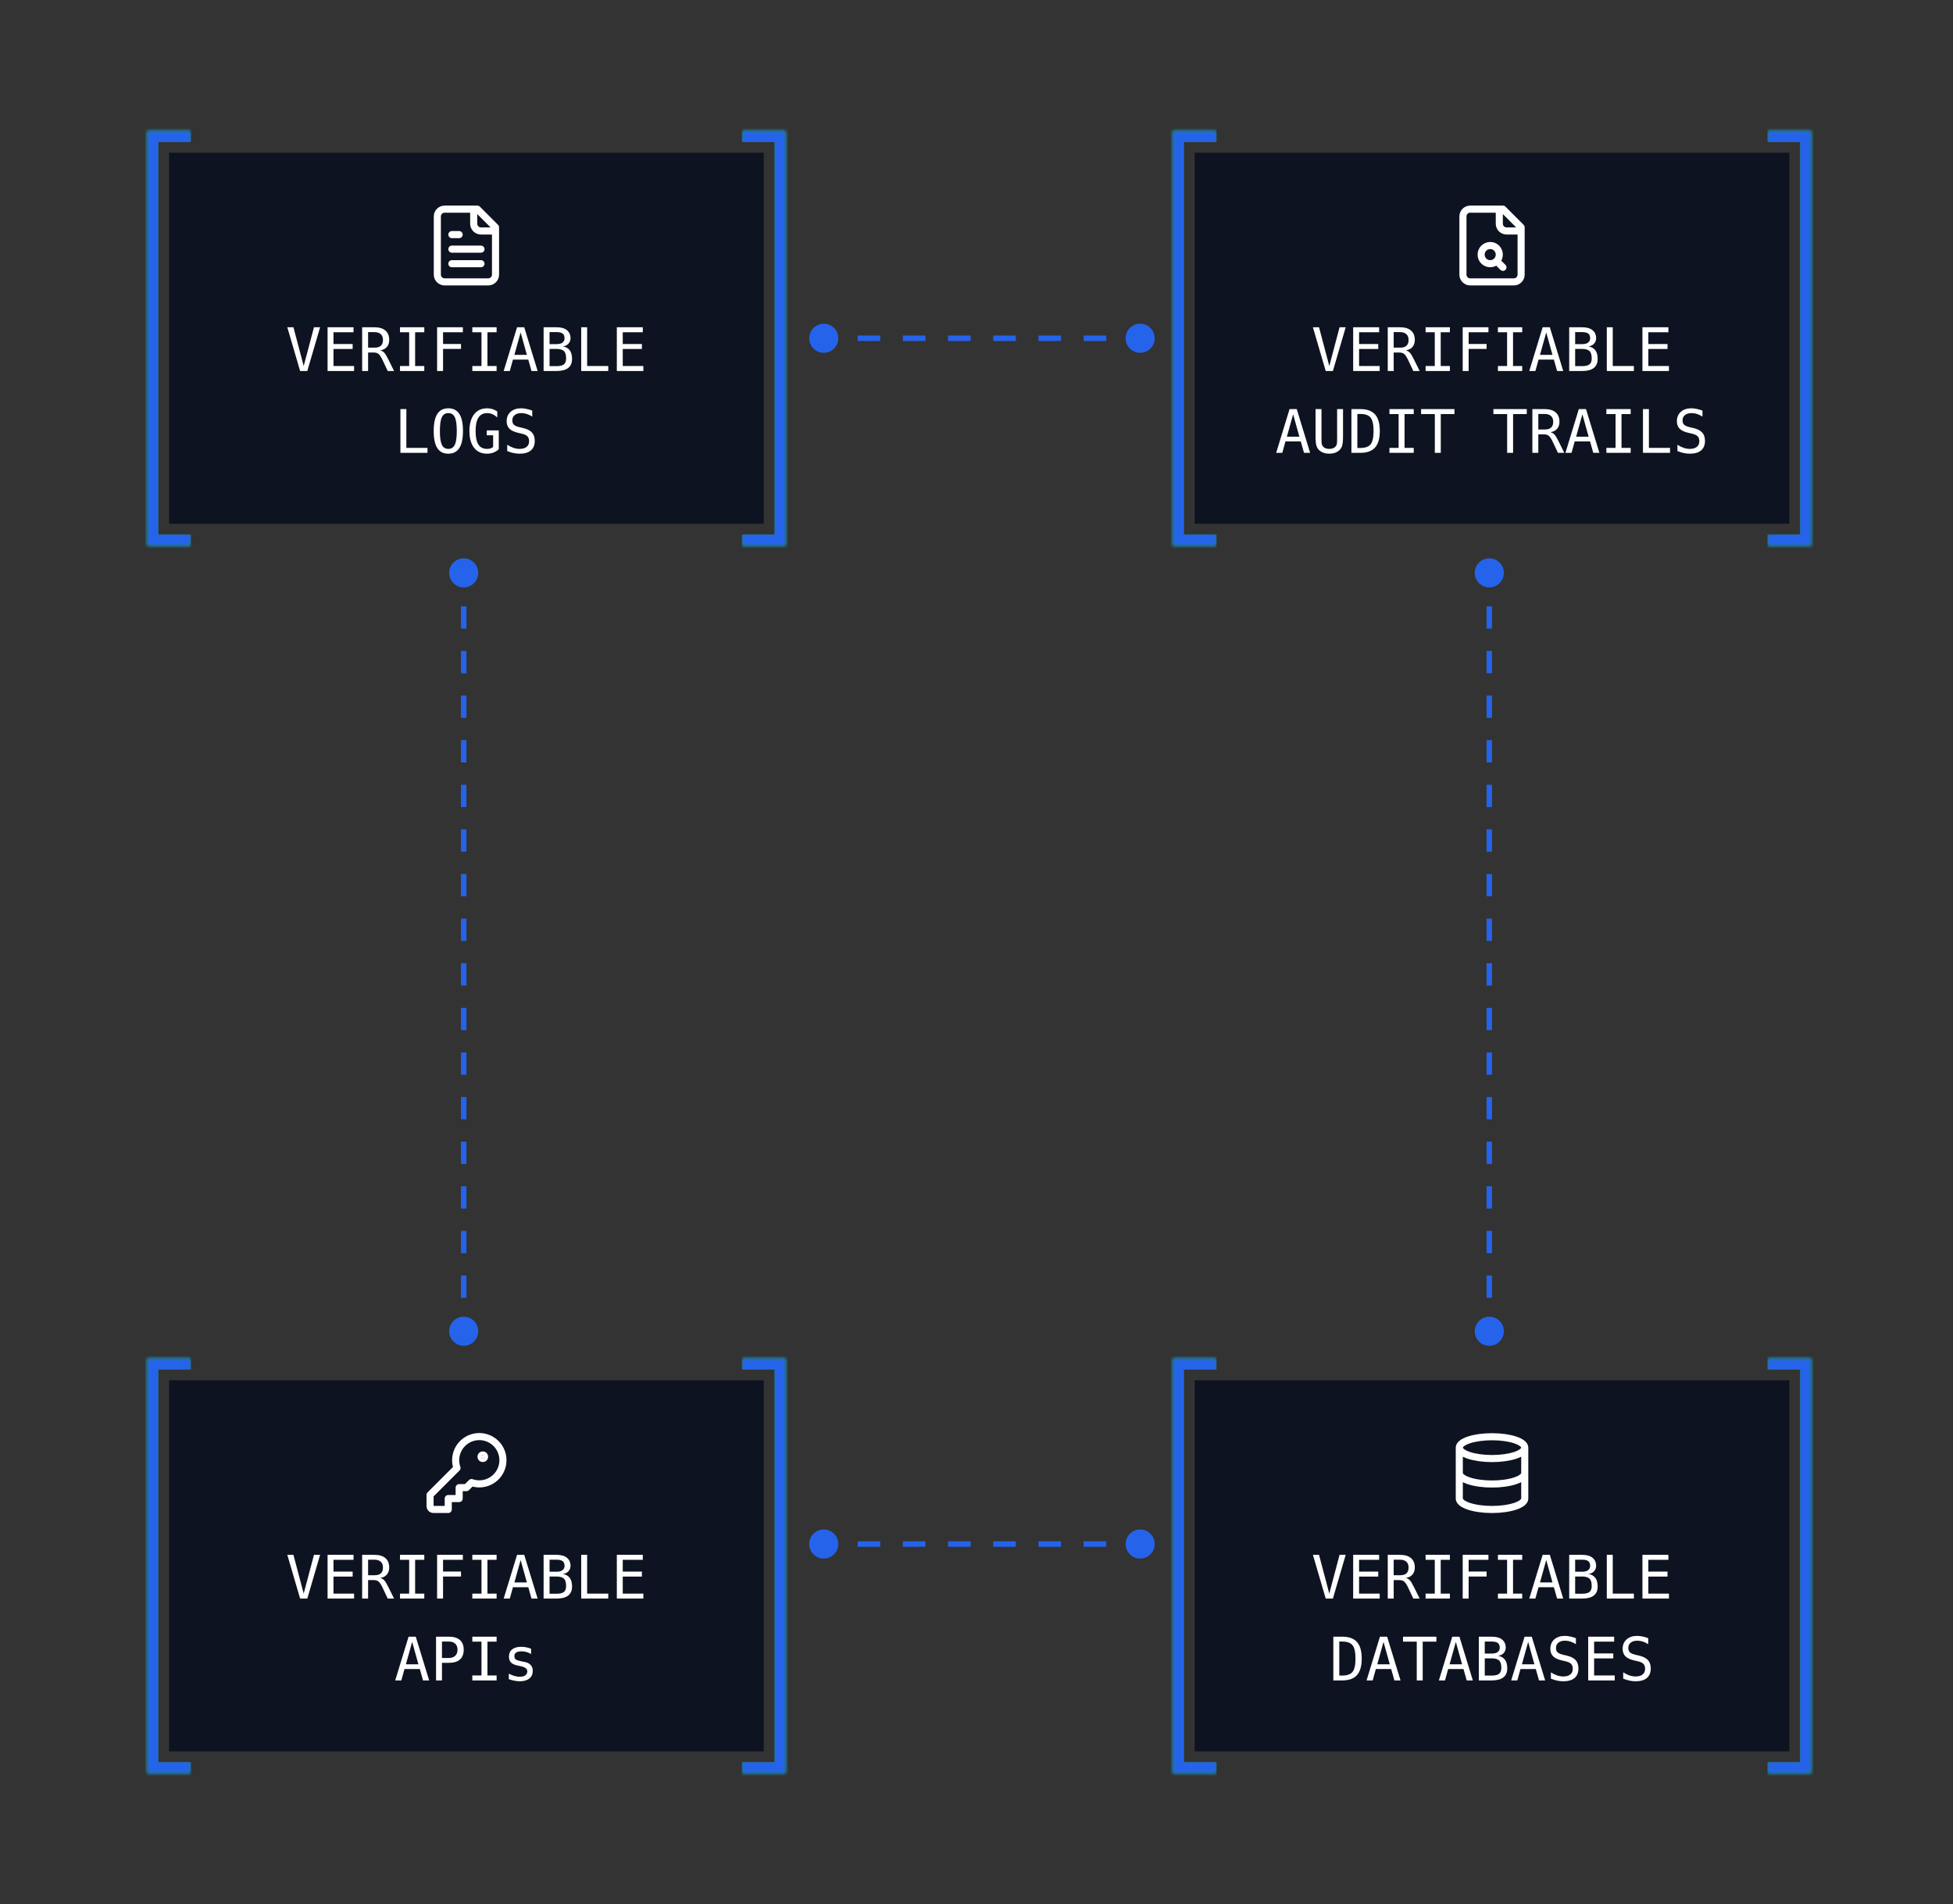 <svg width="358" height="349" viewBox="0 0 358 349" fill="none" xmlns="http://www.w3.org/2000/svg">
<rect x="0" y="0" width="358" height="349" fill="#333333" stroke="none"/>
<mask id="path-1-inside-1_1847_3151" fill="white">
<path d="M27 24H35V100H27V24Z"/>
</mask>
<path d="M27 24V22H25V24H27ZM27 100H25V102H27V100ZM27 24V26H35V24V22H27V24ZM35 100V98H27V100V102H35V100ZM27 100H29V24H27H25V100H27Z" fill="#16A34A" mask="url(#path-1-inside-1_1847_3151)"/>
<path d="M27 24V22H25V24H27ZM27 100H25V102H27V100ZM27 24V26H35V24V22H27V24ZM35 100V98H27V100V102H35V100ZM27 100H29V24H27H25V100H27Z" fill="#2563EB" mask="url(#path-1-inside-1_1847_3151)"/>
<g clip-path="url(#clip0_1847_3151)">
<rect width="109" height="68" transform="translate(31 28)" fill="#090909"/>
<rect width="109" height="68" transform="translate(31 28)" fill="white" fill-opacity="0.01"/>
<rect width="109" height="68" transform="translate(31 28)" fill="#2563EB" fill-opacity="0.1"/>
<path d="M86.833 38.334V41C86.833 41.354 86.974 41.693 87.224 41.943C87.474 42.193 87.813 42.334 88.167 42.334H90.833M84.167 43H82.833M88.167 45.667H82.833M88.167 48.334H82.833M87.5 38.334H81.5C81.146 38.334 80.807 38.474 80.557 38.724C80.307 38.974 80.167 39.313 80.167 39.667V50.334C80.167 50.687 80.307 51.026 80.557 51.276C80.807 51.526 81.146 51.667 81.5 51.667H89.5C89.854 51.667 90.193 51.526 90.443 51.276C90.693 51.026 90.833 50.687 90.833 50.334V41.667L87.5 38.334Z" stroke="white" stroke-width="1.3" stroke-linecap="round" stroke-linejoin="round"/>
<path d="M55.669 67.087L57.554 59.981H58.677L56.33 68H55.014L52.666 59.981H53.789L55.669 67.087ZM60.046 59.981H64.805V60.894H61.131V63.053H64.644V63.966H61.131V67.087H64.907V68H60.046V59.981ZM69.698 64.213C69.978 64.285 70.216 64.421 70.413 64.622C70.609 64.819 70.855 65.214 71.148 65.809L72.239 68H71.073L70.117 65.975C69.841 65.399 69.593 65.028 69.371 64.863C69.152 64.695 68.866 64.611 68.511 64.611H67.475V68H66.384V59.981H68.619C69.499 59.981 70.174 60.18 70.644 60.577C71.113 60.975 71.347 61.549 71.347 62.301C71.347 62.831 71.202 63.264 70.912 63.601C70.626 63.934 70.221 64.138 69.698 64.213ZM67.475 60.873V63.719H68.662C69.181 63.719 69.567 63.603 69.822 63.37C70.076 63.137 70.203 62.781 70.203 62.301C70.203 61.839 70.067 61.487 69.795 61.243C69.526 60.996 69.134 60.873 68.619 60.873H67.475ZM73.324 59.981H77.776V60.894H76.095V67.087H77.776V68H73.324V67.087H75.005V60.894H73.324V59.981ZM80.124 59.981H84.845V60.894H81.214V63.042H84.506V63.956H81.214V68H80.124V59.981ZM86.58 59.981H91.032V60.894H89.351V67.087H91.032V68H86.58V67.087H88.261V60.894H86.58V59.981ZM95.436 60.937L94.293 65.04H96.581L95.436 60.937ZM94.781 59.981H96.097L98.552 68H97.429L96.838 65.911H94.029L93.449 68H92.327L94.781 59.981ZM100.738 63.956V67.108H102.021C102.652 67.108 103.101 66.999 103.37 66.781C103.638 66.559 103.772 66.195 103.772 65.69C103.772 65.024 103.631 64.57 103.348 64.326C103.065 64.079 102.623 63.956 102.021 63.956H100.738ZM100.738 60.873V63.075H102C102.523 63.075 102.901 62.974 103.133 62.774C103.37 62.573 103.488 62.321 103.488 62.017C103.488 61.612 103.371 61.32 103.139 61.141C102.91 60.962 102.53 60.873 102 60.873H100.738ZM99.647 59.981H102.021C102.841 59.981 103.473 60.158 103.917 60.513C104.361 60.867 104.583 61.368 104.583 62.017C104.583 62.364 104.465 62.679 104.229 62.962C103.996 63.245 103.645 63.422 103.176 63.494C103.703 63.572 104.114 63.798 104.412 64.17C104.712 64.539 104.863 65.082 104.863 65.798C104.863 66.525 104.625 67.074 104.148 67.447C103.672 67.816 102.963 68 102.021 68H99.647V59.981ZM106.539 59.981H107.629V67.087H111.501V68H106.539V59.981ZM113.07 59.981H117.829V60.894H114.155V63.053H117.667V63.966H114.155V67.087H117.931V68H113.07V59.981ZM73.399 74.981H74.489V82.087H78.362V83H73.399V74.981ZM83.733 78.999C83.733 77.82 83.611 76.979 83.368 76.474C83.128 75.969 82.732 75.717 82.181 75.717C81.633 75.717 81.237 75.969 80.994 76.474C80.754 76.979 80.634 77.82 80.634 78.999C80.634 80.173 80.754 81.013 80.994 81.518C81.237 82.022 81.633 82.275 82.181 82.275C82.732 82.275 83.128 82.024 83.368 81.523C83.611 81.018 83.733 80.177 83.733 78.999ZM84.866 78.999C84.866 80.395 84.644 81.437 84.2 82.124C83.76 82.812 83.087 83.156 82.181 83.156C81.275 83.156 80.602 82.814 80.161 82.13C79.721 81.446 79.501 80.402 79.501 78.999C79.501 77.599 79.721 76.555 80.161 75.867C80.605 75.18 81.278 74.836 82.181 74.836C83.087 74.836 83.76 75.18 84.2 75.867C84.644 76.555 84.866 77.599 84.866 78.999ZM91.43 82.339C91.14 82.608 90.812 82.812 90.447 82.952C90.085 83.088 89.693 83.156 89.27 83.156C88.254 83.156 87.462 82.792 86.897 82.065C86.331 81.335 86.048 80.313 86.048 78.999C86.048 77.688 86.334 76.668 86.907 75.937C87.48 75.203 88.277 74.836 89.297 74.836C89.634 74.836 89.956 74.884 90.264 74.981C90.572 75.074 90.869 75.217 91.156 75.411V76.522C90.866 76.247 90.569 76.044 90.264 75.915C89.96 75.783 89.638 75.717 89.297 75.717C88.592 75.717 88.062 75.991 87.707 76.539C87.357 77.083 87.181 77.903 87.181 78.999C87.181 80.112 87.351 80.938 87.691 81.475C88.035 82.008 88.561 82.275 89.27 82.275C89.51 82.275 89.72 82.248 89.899 82.194C90.082 82.137 90.246 82.049 90.393 81.931V79.777H89.228V78.886H91.43V82.339ZM97.564 75.255V76.356C97.234 76.145 96.903 75.985 96.57 75.878C96.24 75.77 95.907 75.717 95.571 75.717C95.059 75.717 94.654 75.837 94.357 76.077C94.06 76.313 93.911 76.633 93.911 77.038C93.911 77.393 94.008 77.663 94.201 77.849C94.398 78.035 94.763 78.191 95.297 78.316L95.866 78.445C96.618 78.621 97.166 78.897 97.51 79.272C97.853 79.648 98.025 80.16 98.025 80.809C98.025 81.571 97.789 82.153 97.316 82.554C96.844 82.955 96.156 83.156 95.254 83.156C94.878 83.156 94.5 83.115 94.121 83.032C93.741 82.954 93.36 82.834 92.977 82.672V81.518C93.388 81.779 93.777 81.971 94.142 82.092C94.511 82.214 94.882 82.275 95.254 82.275C95.802 82.275 96.228 82.153 96.532 81.91C96.837 81.663 96.989 81.319 96.989 80.878C96.989 80.477 96.883 80.171 96.672 79.96C96.464 79.749 96.101 79.586 95.582 79.471L95.001 79.337C94.257 79.169 93.716 78.914 93.379 78.574C93.043 78.234 92.874 77.778 92.874 77.205C92.874 76.488 93.114 75.915 93.594 75.486C94.078 75.053 94.719 74.836 95.517 74.836C95.825 74.836 96.149 74.872 96.489 74.943C96.829 75.011 97.188 75.115 97.564 75.255Z" fill="white"/>
</g>
<mask id="path-5-inside-2_1847_3151" fill="white">
<path d="M144 24H136V100H144V24Z"/>
</mask>
<path d="M144 24V22H146V24H144ZM144 100H146V102H144V100ZM144 24V26H136V24V22H144V24ZM136 100V98H144V100V102H136V100ZM144 100H142V24H144H146V100H144Z" fill="#16A34A" mask="url(#path-5-inside-2_1847_3151)"/>
<path d="M144 24V22H146V24H144ZM144 100H146V102H144V100ZM144 24V26H136V24V22H144V24ZM136 100V98H144V100V102H136V100ZM144 100H142V24H144H146V100H144Z" fill="#2563EB" mask="url(#path-5-inside-2_1847_3151)"/>
<mask id="path-7-inside-3_1847_3151" fill="white">
<path d="M215 24H223V100H215V24Z"/>
</mask>
<path d="M215 24V22H213V24H215ZM215 100H213V102H215V100ZM215 24V26H223V24V22H215V24ZM223 100V98H215V100V102H223V100ZM215 100H217V24H215H213V100H215Z" fill="#16A34A" mask="url(#path-7-inside-3_1847_3151)"/>
<path d="M215 24V22H213V24H215ZM215 100H213V102H215V100ZM215 24V26H223V24V22H215V24ZM223 100V98H215V100V102H223V100ZM215 100H217V24H215H213V100H215Z" fill="#2563EB" mask="url(#path-7-inside-3_1847_3151)"/>
<g clip-path="url(#clip1_1847_3151)">
<rect width="109" height="68" transform="translate(219 28)" fill="#090909"/>
<rect width="109" height="68" transform="translate(219 28)" fill="white" fill-opacity="0.01"/>
<rect width="109" height="68" transform="translate(219 28)" fill="#2563EB" fill-opacity="0.1"/>
<path d="M274.833 38.334V41C274.833 41.354 274.974 41.693 275.224 41.943C275.474 42.193 275.813 42.334 276.167 42.334H278.833M274.367 47.867L275.5 49M275.5 38.334H269.5C269.146 38.334 268.807 38.474 268.557 38.724C268.307 38.974 268.167 39.313 268.167 39.667V50.334C268.167 50.687 268.307 51.026 268.557 51.276C268.807 51.526 269.146 51.667 269.5 51.667H277.5C277.854 51.667 278.193 51.526 278.443 51.276C278.693 51.026 278.833 50.687 278.833 50.334V41.667L275.5 38.334ZM274.833 46.667C274.833 47.587 274.087 48.334 273.167 48.334C272.246 48.334 271.5 47.587 271.5 46.667C271.5 45.746 272.246 45 273.167 45C274.087 45 274.833 45.746 274.833 46.667Z" stroke="white" stroke-width="1.3" stroke-linecap="round" stroke-linejoin="round"/>
<path d="M243.669 67.087L245.554 59.981H246.677L244.33 68H243.014L240.667 59.981H241.789L243.669 67.087ZM248.046 59.981H252.805V60.894H249.131V63.053H252.644V63.966H249.131V67.087H252.907V68H248.046V59.981ZM257.698 64.213C257.978 64.285 258.216 64.421 258.413 64.622C258.61 64.819 258.855 65.214 259.148 65.809L260.239 68H259.073L258.117 65.975C257.841 65.399 257.593 65.028 257.371 64.863C257.152 64.695 256.866 64.611 256.511 64.611H255.475V68H254.384V59.981H256.619C257.5 59.981 258.174 60.18 258.644 60.577C259.113 60.975 259.347 61.549 259.347 62.301C259.347 62.831 259.202 63.264 258.912 63.601C258.626 63.934 258.221 64.138 257.698 64.213ZM255.475 60.873V63.719H256.662C257.181 63.719 257.568 63.603 257.822 63.37C258.076 63.137 258.203 62.781 258.203 62.301C258.203 61.839 258.067 61.487 257.795 61.243C257.526 60.996 257.134 60.873 256.619 60.873H255.475ZM261.324 59.981H265.776V60.894H264.095V67.087H265.776V68H261.324V67.087H263.005V60.894H261.324V59.981ZM268.124 59.981H272.845V60.894H269.214V63.042H272.506V63.956H269.214V68H268.124V59.981ZM274.58 59.981H279.032V60.894H277.351V67.087H279.032V68H274.58V67.087H276.261V60.894H274.58V59.981ZM283.437 60.937L282.292 65.04H284.581L283.437 60.937ZM282.781 59.981H284.097L286.552 68H285.429L284.838 65.911H282.029L281.449 68H280.327L282.781 59.981ZM288.738 63.956V67.108H290.021C290.652 67.108 291.101 66.999 291.37 66.781C291.638 66.559 291.772 66.195 291.772 65.69C291.772 65.024 291.631 64.57 291.348 64.326C291.065 64.079 290.623 63.956 290.021 63.956H288.738ZM288.738 60.873V63.075H290C290.523 63.075 290.901 62.974 291.133 62.774C291.37 62.573 291.488 62.321 291.488 62.017C291.488 61.612 291.371 61.32 291.139 61.141C290.91 60.962 290.53 60.873 290 60.873H288.738ZM287.647 59.981H290.021C290.841 59.981 291.473 60.158 291.917 60.513C292.361 60.867 292.583 61.368 292.583 62.017C292.583 62.364 292.465 62.679 292.229 62.962C291.996 63.245 291.645 63.422 291.176 63.494C291.703 63.572 292.114 63.798 292.412 64.17C292.712 64.539 292.863 65.082 292.863 65.798C292.863 66.525 292.625 67.074 292.148 67.447C291.672 67.816 290.963 68 290.021 68H287.647V59.981ZM294.539 59.981H295.629V67.087H299.501V68H294.539V59.981ZM301.07 59.981H305.829V60.894H302.155V63.053H305.667V63.966H302.155V67.087H305.931V68H301.07V59.981ZM237.041 75.937L235.897 80.04H238.185L237.041 75.937ZM236.386 74.981H237.702L240.156 83H239.034L238.443 80.911H235.634L235.054 83H233.931L236.386 74.981ZM241.15 79.922V74.981H242.24V80.416C242.24 80.807 242.251 81.086 242.272 81.254C242.294 81.419 242.332 81.546 242.385 81.636C242.5 81.847 242.665 82.006 242.879 82.114C243.098 82.221 243.361 82.275 243.669 82.275C243.98 82.275 244.244 82.221 244.458 82.114C244.673 82.006 244.84 81.847 244.958 81.636C245.012 81.546 245.049 81.419 245.071 81.254C245.092 81.09 245.103 80.814 245.103 80.427V74.981H246.188V79.922C246.188 80.742 246.136 81.326 246.032 81.673C245.932 82.017 245.757 82.302 245.506 82.527C245.27 82.739 244.999 82.896 244.695 83C244.39 83.104 244.049 83.156 243.669 83.156C243.293 83.156 242.953 83.104 242.648 83C242.344 82.896 242.072 82.739 241.832 82.527C241.585 82.305 241.41 82.019 241.306 81.668C241.202 81.314 241.15 80.732 241.15 79.922ZM249.33 82.108C250.243 82.108 250.881 81.885 251.242 81.437C251.604 80.986 251.785 80.173 251.785 78.999C251.785 77.813 251.604 76.997 251.242 76.549C250.884 76.098 250.247 75.873 249.33 75.873H248.814V82.108H249.33ZM249.352 74.981C250.576 74.981 251.479 75.307 252.059 75.959C252.639 76.61 252.929 77.624 252.929 78.999C252.929 80.366 252.639 81.376 252.059 82.028C251.479 82.676 250.576 83 249.352 83H247.724V74.981H249.352ZM254.696 74.981H259.148V75.894H257.467V82.087H259.148V83H254.696V82.087H256.377V75.894H254.696V74.981ZM260.497 74.981H266.614V75.894H264.106V83H263.016V75.894H260.497V74.981ZM273.752 74.981H279.87V75.894H277.362V83H276.271V75.894H273.752V74.981ZM284.21 79.213C284.489 79.285 284.727 79.421 284.924 79.622C285.121 79.819 285.367 80.214 285.66 80.809L286.75 83H285.585L284.629 80.975C284.353 80.399 284.104 80.028 283.882 79.863C283.664 79.695 283.377 79.611 283.023 79.611H281.986V83H280.896V74.981H283.13C284.011 74.981 284.686 75.18 285.155 75.577C285.624 75.975 285.859 76.549 285.859 77.301C285.859 77.831 285.714 78.264 285.424 78.601C285.137 78.934 284.733 79.138 284.21 79.213ZM281.986 75.873V78.719H283.173C283.693 78.719 284.079 78.603 284.333 78.37C284.588 78.137 284.715 77.781 284.715 77.301C284.715 76.839 284.579 76.487 284.307 76.243C284.038 75.996 283.646 75.873 283.13 75.873H281.986ZM290.064 75.937L288.92 80.04H291.208L290.064 75.937ZM289.409 74.981H290.725L293.18 83H292.057L291.466 80.911H288.657L288.077 83H286.955L289.409 74.981ZM294.463 74.981H298.916V75.894H297.235V82.087H298.916V83H294.463V82.087H296.145V75.894H294.463V74.981ZM301.167 74.981H302.257V82.087H306.129V83H301.167V74.981ZM312.075 75.255V76.356C311.746 76.145 311.415 75.985 311.082 75.878C310.752 75.77 310.419 75.717 310.083 75.717C309.57 75.717 309.166 75.837 308.869 76.077C308.571 76.313 308.423 76.633 308.423 77.038C308.423 77.393 308.52 77.663 308.713 77.849C308.91 78.035 309.275 78.191 309.809 78.316L310.378 78.445C311.13 78.621 311.678 78.897 312.021 79.272C312.365 79.648 312.537 80.16 312.537 80.809C312.537 81.571 312.301 82.153 311.828 82.554C311.355 82.955 310.668 83.156 309.766 83.156C309.39 83.156 309.012 83.115 308.632 83.032C308.253 82.954 307.871 82.834 307.488 82.672V81.518C307.9 81.779 308.289 81.971 308.654 82.092C309.023 82.214 309.393 82.275 309.766 82.275C310.313 82.275 310.74 82.153 311.044 81.91C311.348 81.663 311.5 81.319 311.5 80.878C311.5 80.477 311.395 80.171 311.184 79.96C310.976 79.749 310.612 79.586 310.093 79.471L309.513 79.337C308.768 79.169 308.228 78.914 307.891 78.574C307.555 78.234 307.386 77.778 307.386 77.205C307.386 76.488 307.626 75.915 308.106 75.486C308.589 75.053 309.23 74.836 310.029 74.836C310.337 74.836 310.661 74.872 311.001 74.943C311.341 75.011 311.699 75.115 312.075 75.255Z" fill="white"/>
</g>
<mask id="path-11-inside-4_1847_3151" fill="white">
<path d="M332 24H324V100H332V24Z"/>
</mask>
<path d="M332 24V22H334V24H332ZM332 100H334V102H332V100ZM332 24V26H324V24V22H332V24ZM324 100V98H332V100V102H324V100ZM332 100H330V24H332H334V100H332Z" fill="#16A34A" mask="url(#path-11-inside-4_1847_3151)"/>
<path d="M332 24V22H334V24H332ZM332 100H334V102H332V100ZM332 24V26H324V24V22H332V24ZM324 100V98H332V100V102H324V100ZM332 100H330V24H332H334V100H332Z" fill="#2563EB" mask="url(#path-11-inside-4_1847_3151)"/>
<mask id="path-13-inside-5_1847_3151" fill="white">
<path d="M27 249H35V325H27V249Z"/>
</mask>
<path d="M27 249V247H25V249H27ZM27 325H25V327H27V325ZM27 249V251H35V249V247H27V249ZM35 325V323H27V325V327H35V325ZM27 325H29V249H27H25V325H27Z" fill="#16A34A" mask="url(#path-13-inside-5_1847_3151)"/>
<path d="M27 249V247H25V249H27ZM27 325H25V327H27V325ZM27 249V251H35V249V247H27V249ZM35 325V323H27V325V327H35V325ZM27 325H29V249H27H25V325H27Z" fill="#2563EB" mask="url(#path-13-inside-5_1847_3151)"/>
<g clip-path="url(#clip2_1847_3151)">
<rect width="109" height="68" transform="translate(31 253)" fill="#090909"/>
<rect width="109" height="68" transform="translate(31 253)" fill="white" fill-opacity="0.01"/>
<rect width="109" height="68" transform="translate(31 253)" fill="#2563EB" fill-opacity="0.1"/>
<path d="M88.5 267.333C88.684 267.333 88.833 267.184 88.833 267C88.833 266.816 88.684 266.667 88.5 266.667C88.316 266.667 88.167 266.816 88.167 267C88.167 267.184 88.316 267.333 88.5 267.333Z" fill="#FAFAFA"/>
<path d="M78.833 274V276C78.833 276.4 79.1 276.666 79.5 276.666H82.167V274.666H84.167V272.666H85.5L86.433 271.733C87.36 272.056 88.369 272.055 89.294 271.73C90.22 271.405 91.008 270.775 91.53 269.944C92.051 269.113 92.275 268.129 92.165 267.154C92.055 266.179 91.617 265.271 90.923 264.577C90.229 263.883 89.32 263.445 88.346 263.335C87.371 263.225 86.387 263.449 85.556 263.97C84.725 264.492 84.095 265.28 83.77 266.205C83.445 267.131 83.444 268.14 83.767 269.066L78.833 274Z" stroke="white" stroke-width="1.3" stroke-linecap="round" stroke-linejoin="round"/>
<path d="M88.5 267.333C88.684 267.333 88.833 267.184 88.833 267C88.833 266.816 88.684 266.667 88.5 266.667C88.316 266.667 88.167 266.816 88.167 267C88.167 267.184 88.316 267.333 88.5 267.333Z" stroke="white" stroke-width="1.3" stroke-linecap="round" stroke-linejoin="round"/>
<path d="M55.669 292.087L57.554 284.981H58.677L56.33 293H55.014L52.666 284.981H53.789L55.669 292.087ZM60.046 284.981H64.805V285.894H61.131V288.053H64.644V288.966H61.131V292.087H64.907V293H60.046V284.981ZM69.698 289.213C69.978 289.285 70.216 289.421 70.413 289.622C70.609 289.819 70.855 290.214 71.148 290.809L72.239 293H71.073L70.117 290.975C69.841 290.399 69.593 290.028 69.371 289.863C69.152 289.695 68.866 289.611 68.511 289.611H67.475V293H66.384V284.981H68.619C69.499 284.981 70.174 285.18 70.644 285.577C71.113 285.975 71.347 286.549 71.347 287.301C71.347 287.831 71.202 288.264 70.912 288.601C70.626 288.934 70.221 289.138 69.698 289.213ZM67.475 285.873V288.719H68.662C69.181 288.719 69.567 288.603 69.822 288.37C70.076 288.137 70.203 287.781 70.203 287.301C70.203 286.839 70.067 286.487 69.795 286.243C69.526 285.996 69.134 285.873 68.619 285.873H67.475ZM73.324 284.981H77.776V285.894H76.095V292.087H77.776V293H73.324V292.087H75.005V285.894H73.324V284.981ZM80.124 284.981H84.845V285.894H81.214V288.042H84.506V288.956H81.214V293H80.124V284.981ZM86.58 284.981H91.032V285.894H89.351V292.087H91.032V293H86.58V292.087H88.261V285.894H86.58V284.981ZM95.436 285.937L94.293 290.041H96.581L95.436 285.937ZM94.781 284.981H96.097L98.552 293H97.429L96.838 290.911H94.029L93.449 293H92.327L94.781 284.981ZM100.738 288.956V292.108H102.021C102.652 292.108 103.101 291.999 103.37 291.781C103.638 291.559 103.772 291.195 103.772 290.69C103.772 290.024 103.631 289.57 103.348 289.326C103.065 289.079 102.623 288.956 102.021 288.956H100.738ZM100.738 285.873V288.075H102C102.523 288.075 102.901 287.974 103.133 287.774C103.37 287.573 103.488 287.321 103.488 287.017C103.488 286.612 103.371 286.32 103.139 286.141C102.91 285.962 102.53 285.873 102 285.873H100.738ZM99.647 284.981H102.021C102.841 284.981 103.473 285.158 103.917 285.513C104.361 285.867 104.583 286.368 104.583 287.017C104.583 287.364 104.465 287.679 104.229 287.962C103.996 288.245 103.645 288.422 103.176 288.494C103.703 288.572 104.114 288.798 104.412 289.17C104.712 289.539 104.863 290.082 104.863 290.798C104.863 291.525 104.625 292.074 104.148 292.447C103.672 292.816 102.963 293 102.021 293H99.647V284.981ZM106.539 284.981H107.629V292.087H111.501V293H106.539V284.981ZM113.07 284.981H117.829V285.894H114.155V288.053H117.667V288.966H114.155V292.087H117.931V293H113.07V284.981ZM75.553 300.937L74.409 305.041H76.697L75.553 300.937ZM74.897 299.981H76.213L78.668 308H77.545L76.955 305.911H74.145L73.565 308H72.443L74.897 299.981ZM81.015 300.873V303.886H82.272C82.773 303.886 83.164 303.753 83.443 303.488C83.726 303.223 83.867 302.853 83.867 302.376C83.867 301.9 83.728 301.531 83.448 301.27C83.169 301.005 82.777 300.873 82.272 300.873H81.015ZM79.93 299.981H82.272C83.167 299.981 83.846 300.185 84.308 300.593C84.769 300.998 85.001 301.592 85.001 302.376C85.001 303.168 84.769 303.766 84.308 304.17C83.849 304.575 83.171 304.777 82.272 304.777H81.015V308H79.93V299.981ZM86.58 299.981H91.032V300.894H89.351V307.087H91.032V308H86.58V307.087H88.261V300.894H86.58V299.981ZM97.354 302.194V303.161C97.071 302.996 96.787 302.872 96.5 302.79C96.213 302.708 95.922 302.667 95.624 302.667C95.177 302.667 94.842 302.74 94.62 302.887C94.402 303.03 94.293 303.25 94.293 303.547C94.293 303.816 94.375 304.016 94.54 304.149C94.704 304.281 95.114 304.41 95.769 304.536L96.167 304.611C96.658 304.704 97.028 304.89 97.279 305.169C97.533 305.449 97.66 305.812 97.66 306.26C97.66 306.854 97.449 307.32 97.026 307.656C96.604 307.989 96.017 308.156 95.265 308.156C94.967 308.156 94.656 308.124 94.33 308.059C94.004 307.998 93.651 307.905 93.272 307.78V306.759C93.641 306.949 93.993 307.092 94.33 307.189C94.667 307.282 94.985 307.329 95.286 307.329C95.723 307.329 96.061 307.241 96.301 307.065C96.541 306.886 96.661 306.638 96.661 306.319C96.661 305.861 96.222 305.544 95.345 305.368L95.302 305.357L94.932 305.282C94.362 305.171 93.947 304.985 93.686 304.724C93.424 304.459 93.293 304.099 93.293 303.644C93.293 303.068 93.489 302.624 93.879 302.312C94.269 301.997 94.826 301.839 95.549 301.839C95.872 301.839 96.181 301.87 96.478 301.931C96.776 301.988 97.067 302.076 97.354 302.194Z" fill="white"/>
</g>
<mask id="path-17-inside-6_1847_3151" fill="white">
<path d="M144 249H136V325H144V249Z"/>
</mask>
<path d="M144 249V247H146V249H144ZM144 325H146V327H144V325ZM144 249V251H136V249V247H144V249ZM136 325V323H144V325V327H136V325ZM144 325H142V249H144H146V325H144Z" fill="#16A34A" mask="url(#path-17-inside-6_1847_3151)"/>
<path d="M144 249V247H146V249H144ZM144 325H146V327H144V325ZM144 249V251H136V249V247H144V249ZM136 325V323H144V325V327H136V325ZM144 325H142V249H144H146V325H144Z" fill="#2563EB" mask="url(#path-17-inside-6_1847_3151)"/>
<mask id="path-19-inside-7_1847_3151" fill="white">
<path d="M215 249H223V325H215V249Z"/>
</mask>
<path d="M215 249V247H213V249H215ZM215 325H213V327H215V325ZM215 249V251H223V249V247H215V249ZM223 325V323H215V325V327H223V325ZM215 325H217V249H215H213V325H215Z" fill="#16A34A" mask="url(#path-19-inside-7_1847_3151)"/>
<path d="M215 249V247H213V249H215ZM215 325H213V327H215V325ZM215 249V251H223V249V247H215V249ZM223 325V323H215V325V327H223V325ZM215 325H217V249H215H213V325H215Z" fill="#2563EB" mask="url(#path-19-inside-7_1847_3151)"/>
<g clip-path="url(#clip3_1847_3151)">
<rect width="109" height="68" transform="translate(219 253)" fill="#090909"/>
<rect width="109" height="68" transform="translate(219 253)" fill="white" fill-opacity="0.01"/>
<rect width="109" height="68" transform="translate(219 253)" fill="#2563EB" fill-opacity="0.1"/>
<path d="M279.5 265.333C279.5 266.438 276.814 267.333 273.5 267.333C270.186 267.333 267.5 266.438 267.5 265.333M279.5 265.333C279.5 264.229 276.814 263.333 273.5 263.333C270.186 263.333 267.5 264.229 267.5 265.333M279.5 265.333V274.667C279.5 275.197 278.868 275.706 277.743 276.081C276.617 276.456 275.091 276.667 273.5 276.667C271.909 276.667 270.383 276.456 269.257 276.081C268.132 275.706 267.5 275.197 267.5 274.667V265.333M267.5 270C267.5 270.531 268.132 271.039 269.257 271.414C270.383 271.789 271.909 272 273.5 272C275.091 272 276.617 271.789 277.743 271.414C278.868 271.039 279.5 270.531 279.5 270" stroke="white" stroke-width="1.3" stroke-linecap="round" stroke-linejoin="round"/>
<path d="M243.669 292.087L245.554 284.981H246.677L244.33 293H243.014L240.667 284.981H241.789L243.669 292.087ZM248.046 284.981H252.805V285.894H249.131V288.053H252.644V288.966H249.131V292.087H252.907V293H248.046V284.981ZM257.698 289.213C257.978 289.285 258.216 289.421 258.413 289.622C258.61 289.819 258.855 290.214 259.148 290.809L260.239 293H259.073L258.117 290.975C257.841 290.399 257.593 290.028 257.371 289.863C257.152 289.695 256.866 289.611 256.511 289.611H255.475V293H254.384V284.981H256.619C257.5 284.981 258.174 285.18 258.644 285.577C259.113 285.975 259.347 286.549 259.347 287.301C259.347 287.831 259.202 288.264 258.912 288.601C258.626 288.934 258.221 289.138 257.698 289.213ZM255.475 285.873V288.719H256.662C257.181 288.719 257.568 288.603 257.822 288.37C258.076 288.137 258.203 287.781 258.203 287.301C258.203 286.839 258.067 286.487 257.795 286.243C257.526 285.996 257.134 285.873 256.619 285.873H255.475ZM261.324 284.981H265.776V285.894H264.095V292.087H265.776V293H261.324V292.087H263.005V285.894H261.324V284.981ZM268.124 284.981H272.845V285.894H269.214V288.042H272.506V288.956H269.214V293H268.124V284.981ZM274.58 284.981H279.032V285.894H277.351V292.087H279.032V293H274.58V292.087H276.261V285.894H274.58V284.981ZM283.437 285.937L282.292 290.041H284.581L283.437 285.937ZM282.781 284.981H284.097L286.552 293H285.429L284.838 290.911H282.029L281.449 293H280.327L282.781 284.981ZM288.738 288.956V292.108H290.021C290.652 292.108 291.101 291.999 291.37 291.781C291.638 291.559 291.772 291.195 291.772 290.69C291.772 290.024 291.631 289.57 291.348 289.326C291.065 289.079 290.623 288.956 290.021 288.956H288.738ZM288.738 285.873V288.075H290C290.523 288.075 290.901 287.974 291.133 287.774C291.37 287.573 291.488 287.321 291.488 287.017C291.488 286.612 291.371 286.32 291.139 286.141C290.91 285.962 290.53 285.873 290 285.873H288.738ZM287.647 284.981H290.021C290.841 284.981 291.473 285.158 291.917 285.513C292.361 285.867 292.583 286.368 292.583 287.017C292.583 287.364 292.465 287.679 292.229 287.962C291.996 288.245 291.645 288.422 291.176 288.494C291.703 288.572 292.114 288.798 292.412 289.17C292.712 289.539 292.863 290.082 292.863 290.798C292.863 291.525 292.625 292.074 292.148 292.447C291.672 292.816 290.963 293 290.021 293H287.647V284.981ZM294.539 284.981H295.629V292.087H299.501V293H294.539V284.981ZM301.07 284.981H305.829V285.894H302.155V288.053H305.667V288.966H302.155V292.087H305.931V293H301.07V284.981ZM246.016 307.108C246.929 307.108 247.567 306.885 247.928 306.437C248.29 305.986 248.471 305.173 248.471 303.999C248.471 302.813 248.29 301.997 247.928 301.549C247.57 301.098 246.933 300.873 246.016 300.873H245.5V307.108H246.016ZM246.038 299.981C247.262 299.981 248.165 300.307 248.745 300.958C249.325 301.61 249.615 302.624 249.615 303.999C249.615 305.366 249.325 306.376 248.745 307.028C248.165 307.676 247.262 308 246.038 308H244.41V299.981H246.038ZM253.611 300.937L252.467 305.041H254.755L253.611 300.937ZM252.956 299.981H254.271L256.726 308H255.604L255.013 305.911H252.204L251.624 308H250.501L252.956 299.981ZM257.183 299.981H263.3V300.894H260.792V308H259.702V300.894H257.183V299.981ZM266.867 300.937L265.723 305.041H268.011L266.867 300.937ZM266.211 299.981H267.527L269.982 308H268.859L268.269 305.911H265.459L264.879 308H263.757L266.211 299.981ZM272.168 303.956V307.108H273.452C274.082 307.108 274.531 306.999 274.8 306.781C275.068 306.559 275.203 306.195 275.203 305.69C275.203 305.024 275.061 304.57 274.778 304.326C274.495 304.079 274.053 303.956 273.452 303.956H272.168ZM272.168 300.873V303.075H273.43C273.953 303.075 274.331 302.974 274.563 302.774C274.8 302.573 274.918 302.321 274.918 302.017C274.918 301.612 274.802 301.32 274.569 301.141C274.34 300.962 273.96 300.873 273.43 300.873H272.168ZM271.078 299.981H273.452C274.272 299.981 274.904 300.158 275.348 300.513C275.792 300.867 276.014 301.368 276.014 302.017C276.014 302.364 275.896 302.679 275.659 302.962C275.426 303.245 275.076 303.422 274.606 303.494C275.133 303.572 275.545 303.798 275.842 304.17C276.143 304.539 276.293 305.082 276.293 305.798C276.293 306.525 276.055 307.074 275.579 307.447C275.102 307.816 274.393 308 273.452 308H271.078V299.981ZM280.123 300.937L278.979 305.041H281.267L280.123 300.937ZM279.467 299.981H280.783L283.238 308H282.115L281.524 305.911H278.715L278.135 308H277.013L279.467 299.981ZM288.877 300.255V301.356C288.548 301.145 288.217 300.985 287.884 300.878C287.554 300.771 287.221 300.717 286.885 300.717C286.373 300.717 285.968 300.837 285.671 301.077C285.374 301.313 285.225 301.633 285.225 302.038C285.225 302.393 285.322 302.663 285.515 302.849C285.712 303.035 286.077 303.191 286.611 303.316L287.18 303.445C287.932 303.621 288.48 303.896 288.824 304.272C289.167 304.648 289.339 305.16 289.339 305.809C289.339 306.571 289.103 307.153 288.63 307.554C288.158 307.955 287.47 308.156 286.568 308.156C286.192 308.156 285.814 308.115 285.435 308.032C285.055 307.953 284.674 307.833 284.291 307.672V306.518C284.702 306.779 285.091 306.971 285.456 307.092C285.825 307.214 286.195 307.275 286.568 307.275C287.116 307.275 287.542 307.153 287.846 306.91C288.151 306.663 288.303 306.319 288.303 305.878C288.303 305.477 288.197 305.171 287.986 304.96C287.778 304.749 287.415 304.586 286.896 304.471L286.315 304.337C285.571 304.169 285.03 303.914 284.693 303.574C284.357 303.234 284.188 302.778 284.188 302.205C284.188 301.488 284.428 300.916 284.908 300.486C285.392 300.053 286.033 299.836 286.831 299.836C287.139 299.836 287.463 299.872 287.803 299.943C288.143 300.011 288.501 300.115 288.877 300.255ZM291.128 299.981H295.887V300.894H292.213V303.053H295.726V303.966H292.213V307.087H295.989V308H291.128V299.981ZM302.133 300.255V301.356C301.804 301.145 301.473 300.985 301.14 300.878C300.81 300.771 300.477 300.717 300.141 300.717C299.629 300.717 299.224 300.837 298.927 301.077C298.63 301.313 298.481 301.633 298.481 302.038C298.481 302.393 298.578 302.663 298.771 302.849C298.968 303.035 299.333 303.191 299.867 303.316L300.436 303.445C301.188 303.621 301.736 303.896 302.08 304.272C302.423 304.648 302.595 305.16 302.595 305.809C302.595 306.571 302.359 307.153 301.886 307.554C301.414 307.955 300.726 308.156 299.824 308.156C299.448 308.156 299.07 308.115 298.69 308.032C298.311 307.953 297.93 307.833 297.546 307.672V306.518C297.958 306.779 298.347 306.971 298.712 307.092C299.081 307.214 299.451 307.275 299.824 307.275C300.372 307.275 300.798 307.153 301.102 306.91C301.406 306.663 301.559 306.319 301.559 305.878C301.559 305.477 301.453 305.171 301.242 304.96C301.034 304.749 300.671 304.586 300.151 304.471L299.571 304.337C298.826 304.169 298.286 303.914 297.949 303.574C297.613 303.234 297.444 302.778 297.444 302.205C297.444 301.488 297.684 300.916 298.164 300.486C298.647 300.053 299.288 299.836 300.087 299.836C300.395 299.836 300.719 299.872 301.059 299.943C301.399 300.011 301.757 300.115 302.133 300.255Z" fill="white"/>
</g>
<mask id="path-23-inside-8_1847_3151" fill="white">
<path d="M332 249H324V325H332V249Z"/>
</mask>
<path d="M332 249V247H334V249H332ZM332 325H334V327H332V325ZM332 249V251H324V249V247H332V249ZM324 325V323H332V325V327H324V325ZM332 325H330V249H332H334V325H332Z" fill="#16A34A" mask="url(#path-23-inside-8_1847_3151)"/>
<path d="M332 249V247H334V249H332ZM332 325H334V327H332V325ZM332 249V251H324V249V247H332V249ZM324 325V323H332V325V327H324V325ZM332 325H330V249H332H334V325H332Z" fill="#2563EB" mask="url(#path-23-inside-8_1847_3151)"/>
<path d="M148.333 62C148.333 63.473 149.527 64.667 151 64.667C152.473 64.667 153.667 63.473 153.667 62C153.667 60.527 152.473 59.333 151 59.333C149.527 59.333 148.333 60.527 148.333 62ZM206.333 62C206.333 63.473 207.527 64.667 209 64.667C210.473 64.667 211.667 63.473 211.667 62C211.667 60.527 210.473 59.333 209 59.333C207.527 59.333 206.333 60.527 206.333 62ZM151 62L151 62.5L153.071 62.5L153.071 62L153.071 61.5L151 61.5L151 62ZM157.214 62L157.214 62.5L161.357 62.5L161.357 62L161.357 61.5L157.214 61.5L157.214 62ZM165.5 62L165.5 62.5L169.643 62.5L169.643 62L169.643 61.5L165.5 61.5L165.5 62ZM173.786 62L173.786 62.5L177.929 62.5L177.929 62L177.929 61.5L173.786 61.5L173.786 62ZM182.071 62L182.071 62.5L186.214 62.5L186.214 62L186.214 61.5L182.071 61.5L182.071 62ZM190.357 62L190.357 62.5L194.5 62.5L194.5 62L194.5 61.5L190.357 61.5L190.357 62ZM198.643 62L198.643 62.5L202.786 62.5L202.786 62L202.786 61.5L198.643 61.5L198.643 62ZM206.929 62L206.929 62.5L209 62.5L209 62L209 61.5L206.929 61.5L206.929 62Z" fill="#2563EB"/>
<path d="M148.333 283C148.333 284.473 149.527 285.667 151 285.667C152.473 285.667 153.667 284.473 153.667 283C153.667 281.527 152.473 280.333 151 280.333C149.527 280.333 148.333 281.527 148.333 283ZM206.333 283C206.333 284.473 207.527 285.667 209 285.667C210.473 285.667 211.667 284.473 211.667 283C211.667 281.527 210.473 280.333 209 280.333C207.527 280.333 206.333 281.527 206.333 283ZM151 283L151 283.5L153.071 283.5L153.071 283L153.071 282.5L151 282.5L151 283ZM157.214 283L157.214 283.5L161.357 283.5L161.357 283L161.357 282.5L157.214 282.5L157.214 283ZM165.5 283L165.5 283.5L169.643 283.5L169.643 283L169.643 282.5L165.5 282.5L165.5 283ZM173.786 283L173.786 283.5L177.929 283.5L177.929 283L177.929 282.5L173.786 282.5L173.786 283ZM182.071 283L182.071 283.5L186.214 283.5L186.214 283L186.214 282.5L182.071 282.5L182.071 283ZM190.357 283L190.357 283.5L194.5 283.5L194.5 283L194.5 282.5L190.357 282.5L190.357 283ZM198.643 283L198.643 283.5L202.786 283.5L202.786 283L202.786 282.5L198.643 282.5L198.643 283ZM206.929 283L206.929 283.5L209 283.5L209 283L209 282.5L206.929 282.5L206.929 283Z" fill="#2563EB"/>
<path d="M85 102.333C83.527 102.333 82.333 103.527 82.333 105C82.333 106.473 83.527 107.667 85 107.667C86.473 107.667 87.667 106.473 87.667 105C87.667 103.527 86.473 102.333 85 102.333ZM85 241.333C83.527 241.333 82.333 242.527 82.333 244C82.333 245.473 83.527 246.667 85 246.667C86.473 246.667 87.667 245.473 87.667 244C87.667 242.527 86.473 241.333 85 241.333ZM85 105L84.5 105L84.5 107.044L85 107.044L85.5 107.044L85.5 105L85 105ZM85 111.132L84.5 111.132L84.5 115.221L85 115.221L85.5 115.221L85.5 111.132L85 111.132ZM85 119.309L84.5 119.309L84.5 123.397L85 123.397L85.5 123.397L85.5 119.309L85 119.309ZM85 127.485L84.5 127.485L84.5 131.574L85 131.574L85.5 131.574L85.5 127.485L85 127.485ZM85 135.662L84.5 135.662L84.5 139.75L85 139.75L85.5 139.75L85.5 135.662L85 135.662ZM85 143.838L84.5 143.838L84.5 147.926L85 147.926L85.5 147.926L85.5 143.838L85 143.838ZM85 152.015L84.5 152.015L84.5 156.103L85 156.103L85.5 156.103L85.5 152.015L85 152.015ZM85 160.191L84.5 160.191L84.5 164.279L85 164.279L85.5 164.279L85.5 160.191L85 160.191ZM85 168.368L84.5 168.368L84.5 172.456L85 172.456L85.5 172.456L85.5 168.368L85 168.368ZM85 176.544L84.5 176.544L84.5 180.632L85 180.632L85.5 180.632L85.5 176.544L85 176.544ZM85 184.721L84.5 184.721L84.5 188.809L85 188.809L85.5 188.809L85.5 184.721L85 184.721ZM85 192.897L84.5 192.897L84.5 196.985L85 196.985L85.5 196.985L85.5 192.897L85 192.897ZM85 201.074L84.5 201.074L84.5 205.162L85 205.162L85.5 205.162L85.5 201.074L85 201.074ZM85 209.25L84.5 209.25L84.5 213.338L85 213.338L85.5 213.338L85.5 209.25L85 209.25ZM85 217.426L84.5 217.426L84.5 221.515L85 221.515L85.5 221.515L85.5 217.426L85 217.426ZM85 225.603L84.5 225.603L84.5 229.691L85 229.691L85.5 229.691L85.5 225.603L85 225.603ZM85 233.779L84.5 233.779L84.5 237.868L85 237.868L85.5 237.868L85.5 233.779L85 233.779ZM85 241.956L84.5 241.956L84.5 244L85 244L85.5 244L85.5 241.956L85 241.956Z" fill="#2563EB"/>
<path d="M273 102.333C271.527 102.333 270.333 103.527 270.333 105C270.333 106.473 271.527 107.667 273 107.667C274.473 107.667 275.667 106.473 275.667 105C275.667 103.527 274.473 102.333 273 102.333ZM273 241.333C271.527 241.333 270.333 242.527 270.333 244C270.333 245.473 271.527 246.667 273 246.667C274.473 246.667 275.667 245.473 275.667 244C275.667 242.527 274.473 241.333 273 241.333ZM273 105L272.5 105L272.5 107.044L273 107.044L273.5 107.044L273.5 105L273 105ZM273 111.132L272.5 111.132L272.5 115.221L273 115.221L273.5 115.221L273.5 111.132L273 111.132ZM273 119.309L272.5 119.309L272.5 123.397L273 123.397L273.5 123.397L273.5 119.309L273 119.309ZM273 127.485L272.5 127.485L272.5 131.574L273 131.574L273.5 131.574L273.5 127.485L273 127.485ZM273 135.662L272.5 135.662L272.5 139.75L273 139.75L273.5 139.75L273.5 135.662L273 135.662ZM273 143.838L272.5 143.838L272.5 147.926L273 147.926L273.5 147.926L273.5 143.838L273 143.838ZM273 152.015L272.5 152.015L272.5 156.103L273 156.103L273.5 156.103L273.5 152.015L273 152.015ZM273 160.191L272.5 160.191L272.5 164.279L273 164.279L273.5 164.279L273.5 160.191L273 160.191ZM273 168.368L272.5 168.368L272.5 172.456L273 172.456L273.5 172.456L273.5 168.368L273 168.368ZM273 176.544L272.5 176.544L272.5 180.632L273 180.632L273.5 180.632L273.5 176.544L273 176.544ZM273 184.721L272.5 184.721L272.5 188.809L273 188.809L273.5 188.809L273.5 184.721L273 184.721ZM273 192.897L272.5 192.897L272.5 196.985L273 196.985L273.5 196.985L273.5 192.897L273 192.897ZM273 201.074L272.5 201.074L272.5 205.162L273 205.162L273.5 205.162L273.5 201.074L273 201.074ZM273 209.25L272.5 209.25L272.5 213.338L273 213.338L273.5 213.338L273.5 209.25L273 209.25ZM273 217.426L272.5 217.426L272.5 221.515L273 221.515L273.5 221.515L273.5 217.426L273 217.426ZM273 225.603L272.5 225.603L272.5 229.691L273 229.691L273.5 229.691L273.5 225.603L273 225.603ZM273 233.779L272.5 233.779L272.5 237.868L273 237.868L273.5 237.868L273.5 233.779L273 233.779ZM273 241.956L272.5 241.956L272.5 244L273 244L273.5 244L273.5 241.956L273 241.956Z" fill="#2563EB"/>
<defs>
<clipPath id="clip0_1847_3151">
<rect width="109" height="68" fill="white" transform="translate(31 28)"/>
</clipPath>
<clipPath id="clip1_1847_3151">
<rect width="109" height="68" fill="white" transform="translate(219 28)"/>
</clipPath>
<clipPath id="clip2_1847_3151">
<rect width="109" height="68" fill="white" transform="translate(31 253)"/>
</clipPath>
<clipPath id="clip3_1847_3151">
<rect width="109" height="68" fill="white" transform="translate(219 253)"/>
</clipPath>
</defs>
</svg>
